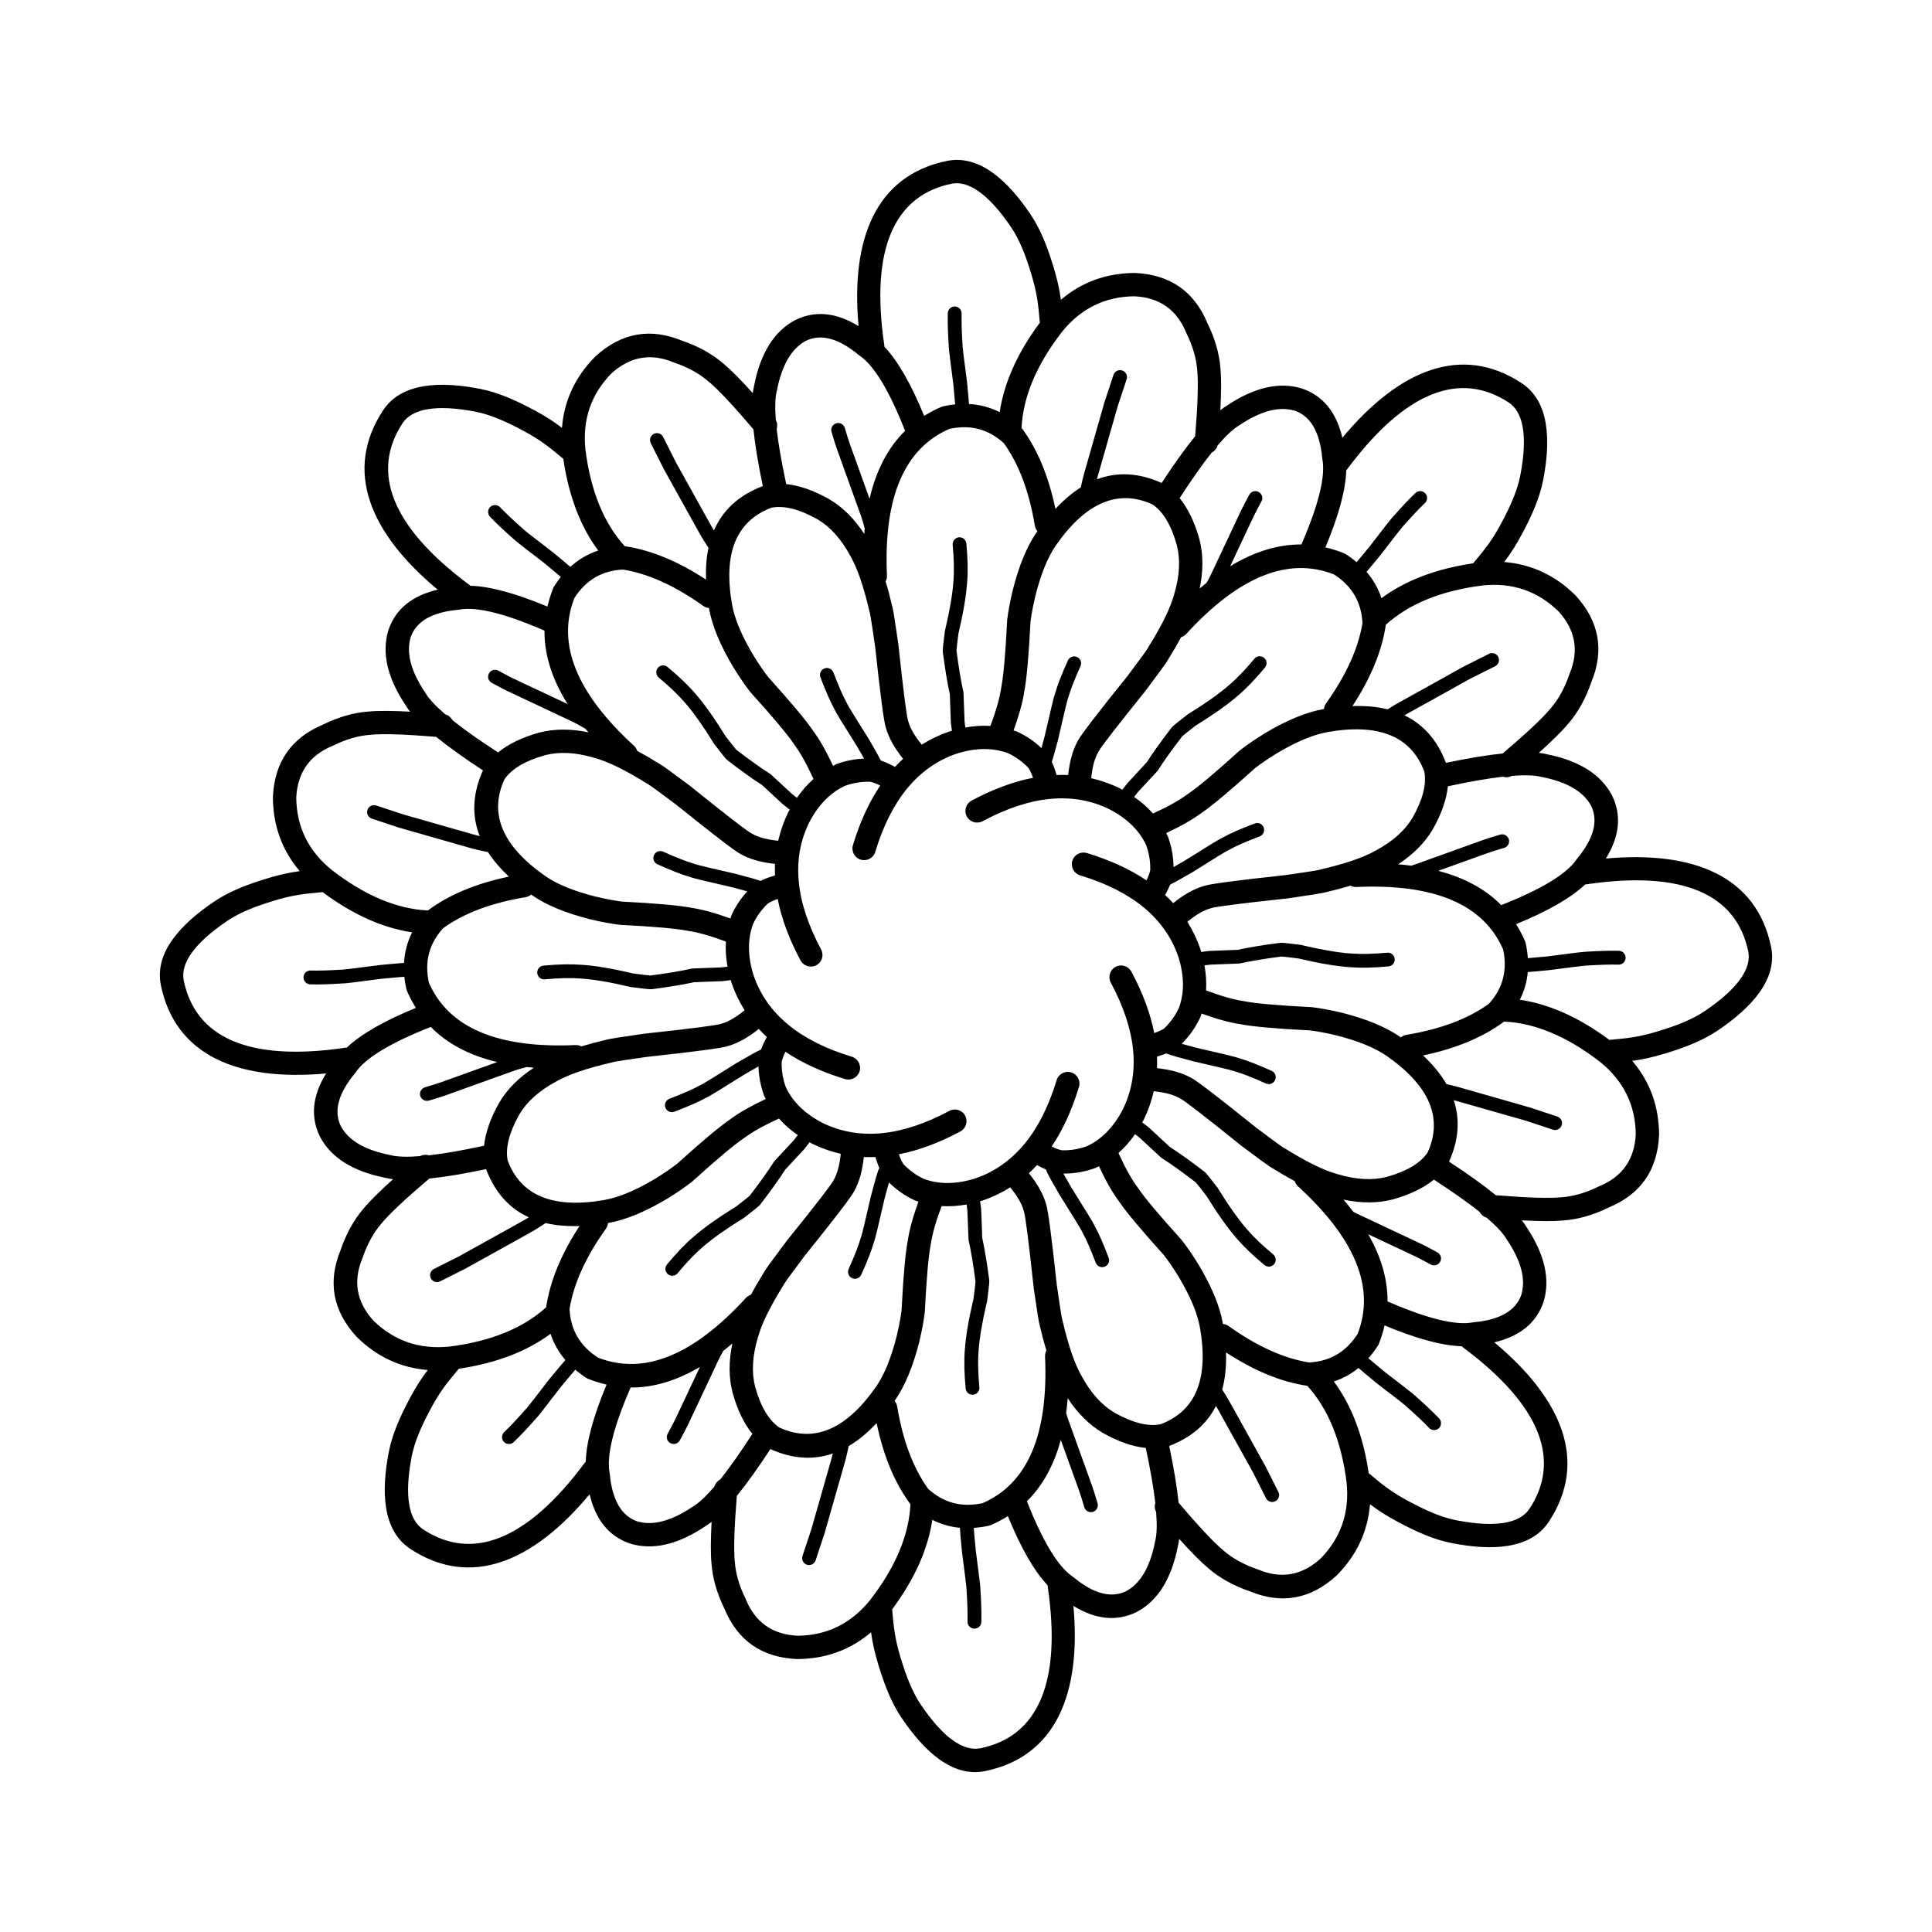 <?xml version="1.0" encoding="UTF-8"?>
<!-- Uploaded to: SVG Repo, www.svgrepo.com, Generator: SVG Repo Mixer Tools -->
<svg fill="#000000" width="800px" height="800px" version="1.1" viewBox="144 144 512 512" xmlns="http://www.w3.org/2000/svg">
 <g>
  <path d="m377.52 345.57 0.082 0.035 0.027 0.004z"/>
  <path d="m345.62 377.41 0.074-0.039 0.031-0.02z"/>
  <path d="m364.85 456.88-0.008 0.004 0.008-0.008z"/>
  <path d="m359.4 337.55c0.008 0.016 0.016 0.031 0.027 0.039 0.02 0.031 0.043 0.055 0.062 0.082z"/>
  <path d="m337.55 440.59c0.012-0.004 0.027-0.016 0.039-0.023 0.023-0.012 0.059-0.039 0.086-0.062z"/>
  <path d="m553.79 343.84c0.055 0.012 0.102 0.023 0.164 0.039h0.008z"/>
  <path d="m548.45 469.03c0.027 0.043 0.043 0.078 0.07 0.117 0.008 0.016 0.016 0.023 0.023 0.035z"/>
  <path d="m456.16 553.78c-0.016 0.059-0.027 0.109-0.043 0.168-0.004 0.004-0.004 0.004-0.004 0.016z"/>
  <path d="m330.96 548.45c-0.035 0.031-0.078 0.051-0.117 0.082-0.012 0-0.023 0.004-0.035 0.012z"/>
  <path d="m246.21 456.16c-0.055-0.012-0.105-0.023-0.164-0.039h-0.008z"/>
  <path d="m469.03 251.55c0.039-0.023 0.074-0.039 0.117-0.078 0.012 0.004 0.023-0.004 0.031-0.012z"/>
  <path d="m343.84 246.21c0.016-0.059 0.027-0.109 0.043-0.168l0.004-0.012z"/>
  <path d="m251.55 330.96c-0.016-0.004-0.023-0.035-0.035-0.043-0.02-0.035-0.043-0.074-0.066-0.098z"/>
  <path d="m559.65 335.71-0.047 0.059-0.004 0.004z"/>
  <path d="m570.45 463.95c-0.004 0-0.004 0-0.008 0.004-0.062 0.023-0.117 0.059-0.176 0.078z"/>
  <path d="m558.35 467.44h-0.051l-0.027 0.008z"/>
  <path d="m464.29 559.66-0.059-0.047-0.008-0.012z"/>
  <path d="m332.56 558.35-0.004-0.051v-0.035z"/>
  <path d="m240.34 464.29 0.035-0.039 0.02-0.027z"/>
  <path d="m463.95 229.55c0.004 0 0.004 0.004 0.004 0.004 0.031 0.055 0.055 0.117 0.078 0.176z"/>
  <path d="m467.43 241.65 0.008 0.062v0.02z"/>
  <path d="m335.71 240.34 0.062 0.043 0.004 0.008z"/>
  <path d="m229.55 336.05c0.004-0.004 0.004-0.004 0.008-0.004 0.062-0.023 0.117-0.055 0.18-0.082z"/>
  <path d="m599.25 417.07c8.672-5.859 15.918-13.406 14.098-22.188-3.867-18.652-20.469-25.473-43.77-23.359 3.637-5.891 4.191-11.449 1.652-16.684l-0.047-0.094c-2.934-5.535-8.684-9.152-17.234-10.859-0.633-0.168-1.344-0.289-2.121-0.383 3.598-3.238 6.203-5.82 7.781-7.723 2.594-2.992 4.641-6.691 6.137-11.074l-0.07 0.188c3.535-8.492 2.168-16.184-4.098-23.059l-0.117-0.117c-5.379-5.305-11.664-8.207-18.824-8.777 1.625-2.137 3.047-4.309 4.742-7.488 2.508-4.699 4.644-9.387 5.586-14.27 1.988-10.273 1.77-20.738-5.723-25.656-15.938-10.465-32.508-3.531-47.496 14.48-1.598-6.746-5.109-11.109-10.602-13.008l-0.102-0.043c-5.996-1.84-12.629-0.32-19.891 4.527-0.555 0.336-1.137 0.742-1.746 1.219 0.258-4.848 0.27-8.512 0.035-10.977-0.281-3.941-1.445-7.996-3.484-12.152-3.523-8.387-9.891-12.801-19.121-13.23h-0.168c-7.555 0.051-14.051 2.441-19.52 7.106-0.363-2.66-0.891-5.199-1.938-8.648-1.551-5.098-3.352-9.914-6.141-14.043-5.863-8.668-13.41-15.91-22.195-14.098-18.652 3.863-25.473 20.469-23.348 43.773-5.902-3.637-11.465-4.191-16.695-1.652l-0.098 0.043c-5.535 2.934-9.152 8.68-10.855 17.234-0.164 0.633-0.289 1.348-0.383 2.125-3.238-3.606-5.824-6.199-7.731-7.785-2.988-2.59-6.68-4.633-11.07-6.137l0.188 0.074c-8.5-3.539-16.184-2.176-23.062 4.102l-0.121 0.102c-5.301 5.383-8.203 11.664-8.773 18.832-2.137-1.629-4.309-3.051-7.488-4.746-4.699-2.504-9.379-4.644-14.266-5.586-10.277-1.988-20.742-1.766-25.664 5.727-10.465 15.93-3.531 32.5 14.48 47.492-6.746 1.598-11.109 5.113-13.008 10.594l-0.035 0.109c-1.848 6.008-0.32 12.668 4.57 19.961 0.324 0.535 0.711 1.102 1.168 1.676-4.84-0.25-8.512-0.27-10.977-0.035-3.941 0.277-7.992 1.438-12.148 3.484-8.387 3.523-12.801 9.891-13.23 19.125l-0.004 0.168c0.059 7.551 2.445 14.047 7.102 19.52-2.656 0.359-5.199 0.891-8.641 1.938-5.098 1.551-9.918 3.344-14.039 6.141-8.676 5.863-15.918 13.406-14.102 22.188 3.867 18.66 20.469 25.473 43.777 23.355-3.637 5.894-4.195 11.457-1.652 16.688l0.047 0.102c2.934 5.523 8.68 9.141 17.234 10.848 0.637 0.156 1.344 0.289 2.121 0.383-3.613 3.246-6.223 5.836-7.797 7.75-2.586 2.996-4.625 6.672-6.121 11.051l0.07-0.188c-3.535 8.492-2.168 16.184 4.098 23.055l0.113 0.121c5.387 5.305 11.668 8.207 18.824 8.777-1.625 2.141-3.043 4.309-4.742 7.488-2.508 4.699-4.641 9.387-5.586 14.27-1.988 10.277-1.77 20.738 5.723 25.656 15.934 10.465 32.508 3.531 47.496-14.48 1.598 6.746 5.102 11.109 10.598 13.012l0.102 0.039c5.992 1.84 12.625 0.328 19.891-4.527 0.555-0.34 1.133-0.742 1.742-1.215-0.254 4.848-0.27 8.52-0.031 10.98 0.281 3.949 1.441 7.996 3.484 12.156l-0.082-0.195c3.512 8.516 9.91 12.984 19.207 13.418l0.168-0.004c7.551-0.051 14.047-2.434 19.512-7.094 0.363 2.656 0.895 5.191 1.941 8.641 1.551 5.098 3.356 9.914 6.144 14.035 5.856 8.676 13.406 15.922 22.188 14.105 18.656-3.871 25.477-20.477 23.352-43.773 5.902 3.637 11.465 4.188 16.695 1.648l0.098-0.043c5.535-2.938 9.148-8.68 10.855-17.238 0.164-0.641 0.289-1.34 0.383-2.117 3.242 3.59 5.824 6.199 7.731 7.777 2.988 2.594 6.68 4.633 11.07 6.137l-0.188-0.074c8.496 3.539 16.184 2.176 23.059-4.094l0.121-0.113c5.301-5.383 8.203-11.664 8.777-18.828 2.137 1.625 4.309 3.047 7.488 4.738 4.699 2.508 9.379 4.648 14.27 5.586 10.277 1.992 20.734 1.781 25.656-5.723 10.465-15.93 3.531-32.5-14.477-47.496 6.742-1.594 11.109-5.106 13.008-10.598l0.035-0.098c1.844-5.996 0.328-12.625-4.527-19.898-0.332-0.555-0.734-1.133-1.211-1.742 4.848 0.262 8.52 0.27 10.988 0.035 3.938-0.277 7.988-1.445 12.145-3.484 8.391-3.523 12.801-9.891 13.23-19.125l0.004-0.164c-0.055-7.562-2.445-14.047-7.109-19.52 2.66-0.363 5.199-0.895 8.648-1.938 5.094-1.543 9.914-3.352 14.035-6.137zm-46.656-67.16c6.688 1.305 11.047 3.867 13.09 7.672 1.922 3.988 0.676 8.648-3.742 13.984-0.062 0.078-0.121 0.152-0.176 0.23-2.613 3.836-9.266 7.863-19.93 12.07-4.195-4.266-9.77-7.285-16.684-9.086l13.059-4.703-0.008 0.012c0.926-0.34 2.394-0.797 4.414-1.391 0.969-0.277 1.531-1.309 1.242-2.273-0.285-0.98-1.305-1.535-2.281-1.246-2.082 0.609-3.617 1.094-4.613 1.453h-0.004l-17.867 6.426-0.02 0.004c-0.23 0.09-0.602 0.211-1.094 0.355-1.129-0.148-2.281-0.27-3.469-0.363 4-2.609 7.066-5.684 9.172-9.238l0.031-0.055c2.305-4.094 3.625-7.887 3.988-11.387 5.75-1.234 10.629-2.09 14.574-2.535 0.781 0.242 1.637 0.184 2.387-0.223 3.387-0.266 6.004-0.191 7.75 0.262zm-14.035 60.113c-5.496 3.977-12.773 6.711-21.863 8.227-0.562 0.094-1.051 0.34-1.461 0.676-0.082-0.051-0.148-0.109-0.23-0.164l-0.012-0.016c-3.766-2.598-8.871-4.715-15.328-6.344l-0.035-0.012c-2.957-0.707-5.578-1.191-7.867-1.465l-0.211-0.023c-8.711-0.434-14.598-0.945-17.66-1.543l-0.148-0.023c-2.695-0.391-6.09-1.352-10.129-2.863 0.137-2.144-0.004-4.348-0.422-6.637l0.152-0.023 1.438-0.176 7.582-0.289c0.109 0 0.223-0.016 0.332-0.051 2.769-0.613 6.394-1.219 10.867-1.801 0.484 0.004 1.996 0.176 4.562 0.512 5.512 1.305 10.043 2.066 13.594 2.309h-0.023c2.875 0.227 6.297 0.164 10.266-0.207 1.004-0.098 1.738-0.984 1.645-1.988-0.098-1.008-0.984-1.738-1.988-1.645-3.758 0.348-6.965 0.414-9.633 0.203h-0.023c-3.375-0.227-7.742-0.973-13.105-2.242l-0.188-0.031-0.004-0.004c-2.894-0.379-4.629-0.566-5.207-0.555-0.16 0-0.301 0.023-0.434 0.055l0.066-0.02c-4.5 0.574-8.164 1.191-11.02 1.832l-7.504 0.285-0.152 0.012-1.547 0.191-0.07 0.016-0.457 0.07c-0.07-0.223-0.117-0.453-0.188-0.68l-0.023-0.07c-0.887-2.59-2.051-5-3.469-7.254 2.262-1.855 4.324-3.066 6.168-3.566 0.105-0.023 0.219-0.07 0.328-0.113-0.035 0.02-0.066 0.035-0.086 0.035 1.305-0.398 8.051-1.258 20.234-2.566l0.102-0.016c5.606-0.809 8.855-1.324 9.75-1.559 0.043 0 0.082-0.023 0.125-0.039 2.414-0.555 4.613-1.141 6.633-1.75 0.469 0.242 0.992 0.383 1.551 0.348 20.695-0.906 33.645 4.606 38.863 16.52 1.219 5.535-0.039 10.352-3.769 14.445zm-16.246 39.441c-1.902 2.793-5.504 4.941-10.824 6.43-3.785 0.961-8.082 0.734-12.891-0.699l-0.082-0.02c-3.555-0.949-8.258-3.242-14.098-6.887-0.156-0.098-0.324-0.184-0.496-0.254 0.113 0.043 0.203 0.09 0.27 0.133-0.59-0.34-3.043-2.141-7.352-5.367-9.824-7.918-15.52-12.285-17.074-13.113-0.129-0.062-0.25-0.121-0.363-0.168l0.312 0.152c-2.356-1.359-5.422-2.195-9.102-2.602 0.043-1.004 0.031-2.031-0.008-3.055 0.945-0.281 1.766-0.566 2.469-0.84 0.031 0.004 0.051 0.031 0.078 0.039 1.094 0.414 3.43 1.094 7.016 2.027l0.055 0.016c6.582 1.496 10.191 2.356 10.812 2.598-0.109-0.043-0.227-0.113-0.355-0.207l0.008-0.004c0.184 0.148 0.398 0.246 0.621 0.309 1.867 0.512 4.594 1.574 8.188 3.191 0.922 0.414 2.012 0 2.426-0.926 0.414-0.93 0.004-2.016-0.922-2.434-3.703-1.652-6.566-2.769-8.609-3.34-0.023-0.004-0.043-0.023-0.066-0.031-0.781-0.301-4.543-1.207-11.266-2.742-1.555-0.402-2.848-0.754-3.894-1.047 2.043-2.062 3.684-4.367 4.883-6.945 0.031-0.07 0.059-0.133 0.09-0.207 0.105-0.281 0.184-0.574 0.285-0.871 4.031 1.457 7.531 2.434 10.438 2.848l-0.145-0.02c3.34 0.641 9.477 1.195 18.41 1.637 2.027 0.254 4.375 0.688 7.047 1.332 5.723 1.445 10.156 3.258 13.305 5.426 11.395 7.961 15.004 16.504 10.836 25.641zm-18.535 48.051c-3.062 4.773-7.359 7.293-12.891 7.547-6.691-1.082-13.777-4.285-21.273-9.633-0.461-0.34-0.988-0.512-1.52-0.555-0.016-0.098-0.023-0.195-0.043-0.289l-0.004-0.004c-0.82-4.5-2.938-9.613-6.348-15.332l-0.023-0.031c-1.586-2.598-3.094-4.801-4.523-6.602l-0.137-0.168c-5.852-6.465-9.648-10.988-11.391-13.578l-0.086-0.117c-1.637-2.18-3.348-5.269-5.133-9.188 1.609-1.426 3.074-3.086 4.391-4.988l0.141 0.094 1.125 0.879 5.566 5.156c0.082 0.078 0.172 0.148 0.266 0.207 2.394 1.516 5.383 3.652 8.957 6.402 0.32 0.324 1.27 1.512 2.867 3.598 2.977 4.809 5.641 8.555 7.984 11.238l-0.016-0.02c1.871 2.199 4.336 4.57 7.406 7.113 0.777 0.641 1.93 0.535 2.566-0.234 0.641-0.781 0.539-1.934-0.238-2.574-2.906-2.41-5.227-4.633-6.957-6.66l-0.02-0.02c-2.223-2.547-4.785-6.168-7.684-10.848l-0.102-0.172c-1.785-2.312-2.879-3.672-3.289-4.074h-0.004c-0.113-0.102-0.23-0.184-0.355-0.266l0.07 0.035c-3.594-2.766-6.617-4.922-9.082-6.496l-5.512-5.113-0.117-0.098-1.23-0.965-0.055-0.039-0.383-0.266c0.117-0.211 0.234-0.402 0.348-0.621l0.035-0.062c1.199-2.457 2.078-4.981 2.676-7.59 2.902 0.301 5.219 0.906 6.875 1.852 0.105 0.062 0.207 0.113 0.312 0.164-0.035-0.016-0.055-0.031-0.078-0.039 1.203 0.641 6.582 4.801 16.125 12.488l0.086 0.07c4.527 3.387 7.191 5.324 7.988 5.797 0.035 0.023 0.07 0.031 0.109 0.043 2.109 1.32 4.082 2.457 5.945 3.465 0.16 0.492 0.434 0.961 0.848 1.344 15.285 13.98 20.547 27.031 15.805 39.148zm-52.27 23.945c-3.316 0.625-7.371-0.395-12.18-3.102-3.367-2.004-6.246-5.195-8.641-9.605l-0.039-0.074c-1.844-3.199-3.543-8.145-5.098-14.844-0.043-0.184-0.102-0.355-0.172-0.531 0.047 0.113 0.082 0.207 0.102 0.281-0.176-0.66-0.645-3.672-1.41-9.027-1.352-12.527-2.281-19.633-2.801-21.309-0.023-0.078-0.051-0.137-0.07-0.215-0.734-2.574-2.242-5.285-4.527-8.121 0.742-0.68 1.449-1.406 2.144-2.156 0.898 0.492 1.711 0.898 2.441 1.207 0.027 0.145 0.035 0.285 0.098 0.434 0.48 1.059 1.66 3.191 3.531 6.387l0.031 0.051c3.598 5.719 5.531 8.879 5.809 9.484-0.051-0.113-0.082-0.246-0.105-0.395 0.031 0.227 0.109 0.457 0.223 0.656 0.957 1.688 2.133 4.363 3.535 8.047 0.355 0.953 1.422 1.418 2.367 1.062 0.945-0.363 1.426-1.422 1.066-2.371-1.441-3.789-2.68-6.598-3.719-8.441-0.016-0.023-0.012-0.051-0.023-0.082-0.348-0.758-2.359-4.055-6.035-9.898-0.926-1.578-1.664-2.875-2.227-3.883 2.91 0 5.711-0.477 8.398-1.457 0.066-0.023 0.137-0.055 0.203-0.082 0.281-0.129 0.547-0.277 0.82-0.414 1.82 3.883 3.609 7.051 5.371 9.398l-0.09-0.129c1.898 2.812 5.848 7.543 11.844 14.18 1.266 1.605 2.617 3.586 4.062 5.945l-0.02-0.031c3.027 5.074 4.887 9.496 5.578 13.266v-0.02c2.434 13.691-1.059 22.281-10.469 25.789zm-47.082 20.883c-5.539 1.211-10.355-0.055-14.445-3.785-3.969-5.492-6.715-12.766-8.223-21.855-0.094-0.562-0.344-1.055-0.688-1.465 0.055-0.078 0.113-0.148 0.168-0.227l0.016-0.02c2.594-3.758 4.707-8.871 6.344-15.324l0.008-0.035c0.707-2.957 1.199-5.578 1.469-7.863l0.016-0.215c0.438-8.707 0.953-14.598 1.551-17.656l0.023-0.148c0.391-2.699 1.355-6.086 2.871-10.125 2.137 0.133 4.348-0.012 6.633-0.422l0.023 0.156 0.176 1.438 0.293 7.57c0.004 0.117 0.016 0.23 0.043 0.336 0.621 2.769 1.227 6.394 1.809 10.863-0.004 0.012 0.004 0.012 0.004 0.012-0.012 0.477-0.18 1.984-0.516 4.543-1.297 5.516-2.07 10.051-2.309 13.609v-0.02c-0.23 2.863-0.156 6.293 0.215 10.262 0.09 1.004 0.984 1.738 1.984 1.645 1.008-0.094 1.742-0.98 1.652-1.984-0.355-3.766-0.426-6.977-0.211-9.633l0.004-0.023c0.227-3.371 0.973-7.742 2.238-13.117l0.035-0.172 0.004-0.012c0.375-2.887 0.566-4.633 0.559-5.207 0-0.152-0.031-0.301-0.059-0.441l0.027 0.074c-0.59-4.488-1.199-8.156-1.832-11.012l-0.285-7.512-0.012-0.156-0.191-1.539-0.012-0.074-0.09-0.461c0.23-0.07 0.449-0.121 0.68-0.195l0.07-0.031c2.59-0.879 5-2.047 7.254-3.457 1.848 2.258 3.062 4.32 3.566 6.164 0.027 0.113 0.062 0.227 0.109 0.328-0.02-0.031-0.023-0.055-0.031-0.07 0.402 1.324 1.258 8.062 2.574 20.215l0.012 0.113c0.801 5.606 1.316 8.848 1.551 9.746 0.012 0.039 0.027 0.07 0.035 0.109 0.562 2.414 1.152 4.629 1.766 6.652-0.242 0.461-0.379 0.992-0.355 1.551 0.91 20.707-4.602 33.656-16.523 38.871zm-2.398 6.559c-0.008 0.102-0.012 0.203-0.051 0.324 0.035-0.109 0.02-0.211 0.031-0.324 0.004 0.004 0.012 0.004 0.02 0zm-25.859-37.422c-7.953 11.398-16.5 15.008-25.629 10.828-2.793-1.898-4.934-5.496-6.422-10.805-0.965-3.789-0.742-8.098 0.688-12.898l0.023-0.09c0.945-3.547 3.246-8.25 6.891-14.09 0.098-0.152 0.184-0.324 0.254-0.5-0.047 0.113-0.09 0.211-0.129 0.281 0.348-0.594 2.137-3.051 5.367-7.352 7.914-9.832 12.281-15.523 13.105-17.082 0.062-0.121 0.125-0.246 0.176-0.359l-0.156 0.309c1.352-2.356 2.195-5.422 2.594-9.102 1.012 0.051 2.035 0.035 3.066-0.004 0.344 1.176 0.699 2.168 1.051 2.988-0.078 0.113-0.168 0.223-0.223 0.359-0.414 1.086-1.086 3.43-2.023 7.012l-0.012 0.059c-1.492 6.574-2.363 10.188-2.602 10.812 0.043-0.113 0.113-0.234 0.207-0.355-0.145 0.188-0.246 0.398-0.309 0.625-0.516 1.863-1.578 4.59-3.191 8.188-0.418 0.926 0 2.008 0.926 2.422 0.926 0.418 2.012 0.004 2.43-0.922 1.656-3.695 2.766-6.559 3.34-8.602 0.012-0.023 0.027-0.043 0.039-0.062 0.289-0.793 1.207-4.547 2.734-11.277 0.488-1.859 0.895-3.359 1.227-4.492 2.004 1.953 4.234 3.531 6.734 4.684 0.066 0.035 0.137 0.059 0.203 0.094 0.289 0.102 0.582 0.184 0.871 0.281-1.457 4.035-2.43 7.543-2.844 10.445l0.023-0.148c-0.648 3.324-1.195 9.465-1.645 18.387-0.246 2.031-0.688 4.383-1.332 7.066-1.453 5.719-3.258 10.148-5.434 13.301zm-34.52-23.492c-13.992 15.277-27.047 20.535-39.164 15.797-4.777-3.066-7.293-7.359-7.547-12.891 1.078-6.691 4.289-13.785 9.637-21.273 0.332-0.461 0.508-0.984 0.555-1.516 0.098-0.016 0.188-0.035 0.285-0.043l0.016-0.004c4.496-0.82 9.605-2.938 15.32-6.348l0.035-0.023c2.59-1.578 4.789-3.094 6.598-4.516l0.164-0.137c6.469-5.852 10.992-9.652 13.578-11.398l0.121-0.078c2.184-1.633 5.266-3.344 9.188-5.137 1.418 1.609 3.082 3.074 4.996 4.394l-0.078 0.102-0.906 1.168-5.156 5.559c-0.078 0.078-0.148 0.172-0.203 0.266-1.52 2.394-3.652 5.383-6.394 8.949-0.328 0.328-1.52 1.27-3.602 2.875-4.812 2.973-8.562 5.637-11.242 7.977l0.016-0.012c-2.195 1.859-4.566 4.328-7.106 7.398-0.648 0.789-0.539 1.93 0.238 2.574 0.773 0.648 1.926 0.535 2.566-0.234 2.41-2.914 4.629-5.227 6.664-6.957l0.02-0.016c2.543-2.231 6.164-4.793 10.848-7.684l0.16-0.109 0.004-0.012-0.004 0.012c2.312-1.785 3.676-2.883 4.078-3.293l0.004 0.004c0.109-0.121 0.188-0.234 0.266-0.355l-0.031 0.062c2.762-3.59 4.918-6.617 6.488-9.082l5.109-5.512 0.102-0.117 0.957-1.234 0.043-0.051 0.27-0.379c0.211 0.113 0.402 0.234 0.609 0.348l0.07 0.031c2.461 1.199 4.988 2.082 7.586 2.676-0.293 2.902-0.895 5.219-1.844 6.883-0.055 0.098-0.105 0.203-0.152 0.305 0.012-0.023 0.023-0.051 0.031-0.07-0.656 1.227-4.812 6.598-12.48 16.113l-0.062 0.09c-3.398 4.527-5.332 7.191-5.797 7.988-0.027 0.051-0.039 0.082-0.062 0.129-1.309 2.098-2.453 4.07-3.445 5.922-0.5 0.176-0.965 0.434-1.344 0.859zm-63.117-36.465c-0.633-3.324 0.398-7.391 3.113-12.211 1.996-3.352 5.195-6.231 9.602-8.613l0.074-0.043c3.188-1.852 8.133-3.547 14.84-5.098 0.184-0.039 0.355-0.098 0.527-0.176-0.113 0.051-0.211 0.082-0.289 0.102 0.668-0.172 3.676-0.641 9.027-1.398 12.527-1.359 19.637-2.293 21.312-2.812h0.004c0.082-0.023 0.148-0.043 0.227-0.074 2.582-0.738 5.285-2.234 8.113-4.523 0.676 0.738 1.402 1.441 2.148 2.141-0.699 1.285-1.215 2.394-1.535 3.32-0.02 0.012-0.039 0.004-0.055 0.012-1.062 0.492-3.195 1.672-6.391 3.531l-0.051 0.035c-5.711 3.602-8.875 5.531-9.48 5.809 0.102-0.039 0.234-0.078 0.383-0.102-0.227 0.035-0.449 0.113-0.648 0.223-1.684 0.953-4.367 2.129-8.043 3.539-0.945 0.359-1.426 1.418-1.059 2.371 0.355 0.941 1.418 1.41 2.363 1.062 3.789-1.445 6.594-2.688 8.441-3.719 0.031-0.012 0.051-0.012 0.082-0.031 0.754-0.34 4.051-2.352 9.871-6.012 1.586-0.934 2.883-1.672 3.902-2.238 0.082 2.621 0.547 5.164 1.438 7.59 0.023 0.07 0.051 0.148 0.082 0.207 0.121 0.285 0.277 0.547 0.414 0.816-3.867 1.82-7.012 3.598-9.359 5.344-2.82 1.918-7.512 5.84-14.074 11.773-1.609 1.258-3.59 2.621-5.945 4.07-5.074 3.016-9.488 4.875-13.25 5.559h0.016c-13.688 2.434-22.281-1.055-25.801-10.453zm-20.867-47.09c-1.215-5.539 0.043-10.355 3.769-14.449 5.492-3.969 12.777-6.715 21.863-8.227 0.562-0.09 1.055-0.344 1.469-0.688 0.078 0.059 0.148 0.117 0.227 0.172l0.016 0.004c3.758 2.609 8.867 4.719 15.324 6.356l0.035 0.012c2.961 0.703 5.582 1.188 7.867 1.473l0.211 0.016c8.711 0.434 14.594 0.953 17.656 1.543l0.152 0.023c2.699 0.383 6.086 1.352 10.121 2.863-0.129 2.144 0.008 4.359 0.426 6.641l-0.156 0.02-1.434 0.176-7.582 0.289c-0.109 0-0.223 0.02-0.332 0.035-2.766 0.633-6.394 1.234-10.867 1.816l-0.004 0.012c-0.477-0.016-1.984-0.184-4.539-0.527-5.519-1.293-10.059-2.066-13.617-2.309l0.023 0.004c-2.875-0.227-6.297-0.164-10.27 0.211-1 0.09-1.738 0.98-1.645 1.984 0.094 1.008 0.984 1.738 1.984 1.648 3.762-0.355 6.969-0.418 9.633-0.207l0.027 0.004c3.375 0.223 7.742 0.969 13.105 2.238l0.184 0.031h0.004c2.898 0.379 4.637 0.57 5.211 0.566 0.16 0 0.305-0.039 0.445-0.062l-0.078 0.023c4.496-0.582 8.156-1.191 11.008-1.824l7.516-0.289 0.152-0.012 1.551-0.191 0.07-0.012 0.461-0.074c0.062 0.23 0.113 0.453 0.188 0.68l0.023 0.074c0.887 2.582 2.055 4.992 3.473 7.246-2.262 1.855-4.324 3.066-6.168 3.566-0.113 0.035-0.219 0.059-0.328 0.109 0.031-0.016 0.059-0.023 0.082-0.031-1.305 0.402-8.047 1.258-20.234 2.578l-0.102 0.012c-5.602 0.797-8.855 1.32-9.75 1.543-0.043 0.016-0.07 0.023-0.109 0.039-2.426 0.566-4.625 1.152-6.652 1.762-0.465-0.242-0.992-0.375-1.551-0.348-20.695 0.91-33.645-4.602-38.859-16.52zm-6.512-1.602c-0.109-0.012-0.215-0.016-0.344-0.055h-0.004c0.113 0.035 0.227 0.016 0.344 0.023-0.004 0.016 0 0.02 0.004 0.031zm26.531-52.289c1.898-2.789 5.496-4.93 10.809-6.422 3.793-0.969 8.09-0.742 12.902 0.688l0.082 0.02c3.559 0.945 8.254 3.242 14.098 6.887 0.156 0.098 0.324 0.188 0.496 0.25-0.113-0.043-0.199-0.082-0.277-0.117 0.594 0.34 3.043 2.121 7.336 5.348 9.848 7.918 15.543 12.289 17.098 13.113l-0.004 0.012c0.129 0.062 0.25 0.121 0.363 0.176l-0.309-0.156c2.363 1.344 5.426 2.199 9.105 2.598-0.047 1.004-0.035 2.031 0.004 3.059-1.539 0.457-2.777 0.91-3.691 1.379-0.043 0.02-0.074 0.043-0.121 0.07-1.234-0.422-3.402-1.039-6.508-1.844l-0.055-0.016c-6.59-1.496-10.188-2.367-10.812-2.594 0.109 0.043 0.23 0.102 0.355 0.207-0.188-0.152-0.402-0.25-0.629-0.316-1.863-0.516-4.594-1.586-8.188-3.188-0.926-0.414-2.012 0-2.426 0.926-0.414 0.926-0.004 2.008 0.922 2.422 3.695 1.668 6.555 2.773 8.598 3.34 0.027 0.016 0.043 0.035 0.074 0.039 0.781 0.297 4.535 1.207 11.266 2.742 1.547 0.402 2.832 0.746 3.875 1.047-1.68 1.84-3.059 3.871-4.102 6.117-0.031 0.07-0.062 0.133-0.086 0.207-0.105 0.281-0.184 0.574-0.289 0.867-4.031-1.461-7.531-2.426-10.441-2.844l0.152 0.016c-3.336-0.641-9.469-1.191-18.395-1.645-2.031-0.246-4.383-0.695-7.066-1.332-5.723-1.441-10.156-3.246-13.297-5.434-11.398-7.949-15.008-16.484-10.84-25.621zm18.531-48.055c3.066-4.781 7.359-7.293 12.895-7.543 6.688 1.078 13.773 4.281 21.27 9.637 0.465 0.328 0.988 0.5 1.516 0.547 0.02 0.098 0.031 0.188 0.043 0.289v0.016c0.824 4.492 2.941 9.605 6.356 15.316l0.023 0.035c1.59 2.59 3.094 4.793 4.519 6.609l0.137 0.156c5.848 6.469 9.645 10.996 11.391 13.574l0.086 0.137c1.633 2.18 3.348 5.254 5.133 9.18-1.609 1.422-3.066 3.078-4.394 4.992l-0.117-0.09-1.145-0.895-5.566-5.156c-0.078-0.078-0.172-0.148-0.266-0.207-2.394-1.516-5.387-3.652-8.961-6.391-0.32-0.336-1.266-1.523-2.859-3.606-2.977-4.809-5.641-8.562-7.984-11.238l0.016 0.02c-1.867-2.203-4.336-4.574-7.406-7.113-0.781-0.641-1.926-0.535-2.57 0.242-0.641 0.777-0.531 1.918 0.242 2.566 2.906 2.406 5.227 4.633 6.953 6.672l0.02 0.012c2.227 2.547 4.789 6.164 7.684 10.859l0.109 0.152 0.004 0.004h-0.004c1.781 2.312 2.875 3.676 3.289 4.078 0.113 0.102 0.234 0.184 0.348 0.266l-0.062-0.035c3.594 2.766 6.613 4.93 9.086 6.504l5.504 5.102 0.117 0.098 1.234 0.953 0.055 0.051 0.383 0.27c-0.117 0.211-0.238 0.402-0.348 0.613l-0.035 0.062c-1.207 2.461-2.082 4.984-2.68 7.586-2.906-0.297-5.223-0.895-6.879-1.844-0.102-0.055-0.203-0.109-0.309-0.152 0.035 0.012 0.059 0.023 0.078 0.035-1.199-0.641-6.582-4.801-16.129-12.488l-0.082-0.066c-4.527-3.394-7.191-5.324-7.988-5.797-0.043-0.023-0.078-0.035-0.121-0.051-2.102-1.312-4.074-2.461-5.934-3.457-0.16-0.492-0.43-0.969-0.848-1.344-15.277-13.988-20.535-27.043-15.801-39.16zm52.27-23.953c3.32-0.629 7.387 0.402 12.203 3.109 3.359 2.004 6.231 5.207 8.621 9.605l0.039 0.078c1.848 3.188 3.543 8.129 5.098 14.832 0.039 0.188 0.102 0.363 0.176 0.531-0.047-0.113-0.082-0.207-0.102-0.289 0.168 0.68 0.641 3.676 1.406 9.031 1.352 12.531 2.285 19.637 2.801 21.309 0.02 0.07 0.043 0.129 0.062 0.188 0.734 2.594 2.246 5.309 4.543 8.164-0.738 0.668-1.449 1.391-2.144 2.141-1.406-0.758-2.606-1.309-3.582-1.625-0.055-0.023-0.102-0.039-0.156-0.051-0.613-1.191-1.637-3.019-3.098-5.512l-0.031-0.055c-3.594-5.719-5.531-8.871-5.809-9.48 0.051 0.102 0.082 0.246 0.105 0.398h-0.004c-0.031-0.23-0.105-0.457-0.219-0.664-0.957-1.684-2.137-4.359-3.535-8.043-0.363-0.945-1.422-1.426-2.367-1.062-0.949 0.363-1.426 1.422-1.062 2.367 1.441 3.793 2.68 6.602 3.719 8.449 0.008 0.035 0.012 0.051 0.02 0.074 0.344 0.758 2.352 4.055 6.016 9.875 0.715 1.23 1.297 2.231 1.797 3.121-2.481 0.117-4.875 0.582-7.184 1.422-0.07 0.031-0.137 0.055-0.211 0.09-0.277 0.129-0.543 0.281-0.812 0.414-1.812-3.871-3.59-7.016-5.344-9.359-1.918-2.828-5.84-7.508-11.773-14.066-1.262-1.625-2.617-3.602-4.062-5.953-3.023-5.078-4.879-9.484-5.566-13.254v0.016c-2.445-13.688 1.051-22.285 10.457-25.801zm47.082-20.867c5.539-1.215 10.359 0.039 14.453 3.773 3.969 5.484 6.711 12.773 8.227 21.859 0.09 0.562 0.34 1.055 0.68 1.465-0.055 0.074-0.117 0.148-0.168 0.227l-0.008 0.012c-2.598 3.769-4.715 8.879-6.344 15.332l-0.012 0.039c-0.707 2.953-1.199 5.574-1.473 7.867l-0.016 0.211c-0.441 8.707-0.953 14.586-1.547 17.656l-0.023 0.148c-0.391 2.695-1.359 6.086-2.867 10.125-2.141-0.133-4.348 0-6.637 0.422l-0.023-0.129-0.18-1.457-0.289-7.586c-0.004-0.113-0.016-0.227-0.043-0.328-0.625-2.766-1.227-6.394-1.812-10.875h-0.004c0.012-0.477 0.184-1.984 0.52-4.547 1.301-5.519 2.066-10.047 2.301-13.598l0.012 0.016c0.227-2.875 0.156-6.297-0.215-10.258-0.09-1.008-0.984-1.742-1.984-1.648s-1.738 0.98-1.645 1.984c0.348 3.766 0.422 6.965 0.203 9.633l-0.004 0.023c-0.227 3.375-0.973 7.742-2.242 13.117l-0.031 0.172-0.004 0.016 0.004-0.012c-0.379 2.902-0.562 4.629-0.562 5.215 0.004 0.148 0.031 0.285 0.062 0.434l-0.023-0.07c0.586 4.492 1.199 8.156 1.836 11.012l0.281 7.512 0.008 0.156 0.195 1.551 0.008 0.07 0.078 0.449c-0.23 0.062-0.453 0.121-0.68 0.195l-0.07 0.02c-2.59 0.891-5 2.051-7.258 3.465-1.848-2.254-3.059-4.32-3.559-6.16-0.031-0.109-0.066-0.227-0.109-0.328 0.012 0.035 0.023 0.062 0.031 0.078l0.004 0.004c-0.402-1.305-1.258-8.051-2.574-20.234l-0.012-0.109c-0.801-5.594-1.32-8.848-1.551-9.746-0.012-0.051-0.031-0.082-0.043-0.121-0.562-2.414-1.145-4.625-1.758-6.637 0.242-0.461 0.379-0.992 0.355-1.551-0.918-20.699 4.594-33.648 16.512-38.863zm28.262 30.855c7.949-11.391 16.5-15.008 25.629-10.828 2.793 1.891 4.934 5.492 6.426 10.809 0.961 3.793 0.734 8.09-0.688 12.895l-0.027 0.09c-0.945 3.559-3.246 8.25-6.887 14.09-0.098 0.164-0.184 0.324-0.25 0.492 0.043-0.102 0.09-0.203 0.129-0.266-0.348 0.594-2.141 3.051-5.379 7.371-7.91 9.816-12.27 15.5-13.094 17.047-0.07 0.137-0.125 0.25-0.176 0.375l0.156-0.32c-1.352 2.367-2.195 5.426-2.594 9.113-1.012-0.051-2.035-0.035-3.066 0-0.414-1.41-0.836-2.562-1.266-3.453 0.406-1.277 0.973-3.297 1.699-6.07l0.012-0.059c1.496-6.578 2.363-10.184 2.594-10.812-0.039 0.113-0.113 0.23-0.203 0.355 0.145-0.188 0.25-0.398 0.309-0.621 0.516-1.871 1.578-4.602 3.191-8.191 0.414-0.926 0.004-2.016-0.922-2.43-0.926-0.41-2.012 0.004-2.426 0.93-1.66 3.699-2.773 6.562-3.344 8.605-0.012 0.023-0.027 0.039-0.035 0.062-0.293 0.789-1.207 4.535-2.738 11.266-0.328 1.258-0.613 2.344-0.875 3.273-1.898-1.766-4-3.211-6.32-4.289-0.07-0.035-0.133-0.059-0.203-0.094-0.285-0.102-0.578-0.188-0.867-0.281 1.457-4.035 2.43-7.543 2.848-10.445l-0.027 0.156c0.648-3.336 1.199-9.48 1.652-18.422 0.242-2.023 0.68-4.367 1.324-7.035 1.438-5.731 3.246-10.164 5.418-13.312zm34.523 23.496c13.988-15.273 27.047-20.535 39.164-15.797 4.773 3.066 7.289 7.367 7.547 12.895-1.082 6.691-4.289 13.777-9.645 21.27-0.332 0.469-0.508 0.988-0.551 1.516-0.098 0.016-0.184 0.031-0.285 0.043l-0.016 0.004c-4.492 0.816-9.605 2.941-15.324 6.348l-0.031 0.023c-2.59 1.59-4.789 3.094-6.602 4.516l-0.164 0.137c-6.469 5.852-10.992 9.652-13.582 11.398l-0.121 0.078c-2.184 1.633-5.262 3.352-9.188 5.137-1.422-1.605-3.082-3.074-4.996-4.394l0.109-0.148-0.043 0.059 0.926-1.188 5.144-5.551c0.078-0.094 0.145-0.172 0.207-0.277 1.516-2.394 3.652-5.387 6.402-8.961 0.328-0.32 1.512-1.258 3.582-2.848 4.82-2.992 8.574-5.648 11.254-7.996l-0.016 0.012c2.195-1.863 4.566-4.336 7.106-7.398 0.645-0.777 0.535-1.922-0.234-2.574-0.777-0.633-1.926-0.531-2.57 0.246-2.41 2.906-4.629 5.219-6.664 6.953l-0.02 0.016c-2.547 2.234-6.164 4.793-10.852 7.684l-0.156 0.109-0.012 0.012h0.004c-2.312 1.777-3.676 2.875-4.078 3.285-0.113 0.113-0.188 0.23-0.266 0.344l0.031-0.062c-2.766 3.59-4.922 6.609-6.488 9.074l-5.102 5.523-0.102 0.117-0.961 1.23-0.043 0.055-0.277 0.383c-0.207-0.117-0.402-0.242-0.613-0.348l-0.062-0.031c-2.461-1.207-4.988-2.086-7.586-2.68 0.297-2.906 0.895-5.219 1.844-6.875 0.055-0.102 0.109-0.211 0.156-0.316-0.012 0.035-0.023 0.055-0.035 0.074 0.637-1.199 4.801-6.578 12.488-16.121l0.062-0.082c3.398-4.531 5.328-7.188 5.797-7.996 0.02-0.031 0.031-0.07 0.047-0.098 1.316-2.109 2.461-4.082 3.461-5.953 0.508-0.16 0.973-0.434 1.352-0.844zm63.113 36.469c0.629 3.32-0.406 7.379-3.102 12.184-1.996 3.367-5.203 6.25-9.613 8.641l-0.074 0.039c-3.188 1.844-8.133 3.547-14.84 5.098-0.176 0.039-0.355 0.098-0.527 0.176 0.109-0.051 0.207-0.078 0.289-0.109-0.664 0.176-3.672 0.645-9.008 1.406-12.543 1.352-19.645 2.281-21.332 2.809h-0.004c-0.062 0.012-0.121 0.039-0.184 0.059-2.59 0.727-5.309 2.25-8.156 4.547-0.676-0.746-1.398-1.453-2.148-2.148 0.566-1.031 1.008-1.957 1.332-2.754 1.164-0.574 3.098-1.648 5.891-3.285l0.047-0.023c5.715-3.606 8.875-5.543 9.48-5.816-0.102 0.043-0.234 0.082-0.395 0.102 0.23-0.035 0.457-0.102 0.66-0.223 1.684-0.961 4.363-2.137 8.043-3.531 0.945-0.363 1.426-1.422 1.062-2.371-0.359-0.949-1.418-1.426-2.367-1.066-3.789 1.445-6.602 2.68-8.449 3.719-0.023 0.012-0.051 0.016-0.074 0.023-0.758 0.344-4.066 2.363-9.918 6.043l0.051-0.02c-1.227 0.707-2.242 1.289-3.133 1.797-0.043-2.754-0.512-5.434-1.445-7.984-0.023-0.078-0.055-0.137-0.082-0.207-0.129-0.281-0.277-0.551-0.414-0.82 3.887-1.816 7.051-3.609 9.398-5.371l-0.121 0.094c2.809-1.895 7.539-5.856 14.168-11.844 1.609-1.266 3.59-2.621 5.945-4.062l-0.031 0.016c5.074-3.019 9.5-4.879 13.266-5.574h-0.016c13.691-2.438 22.285 1.055 25.801 10.461zm-65.066 62.691c-0.934 1.977-2.211 3.742-3.832 5.32-0.172 0.156-0.477 0.34-0.934 0.555l-0.109 0.055c-0.402 0.207-0.961 0.43-1.645 0.656-1.012-5.195-3.019-10.621-6.055-16.281-0.809-1.5-2.68-2.07-4.184-1.266-1.504 0.809-2.07 2.688-1.266 4.188 6.832 12.754 7.891 23.961 3.184 33.609-2.461 4.723-5.652 7.969-9.586 9.766-2.062 0.742-4.223 1.102-6.477 1.059-0.23-0.012-0.578-0.102-1.055-0.266l-0.109-0.031c-0.434-0.148-0.984-0.379-1.629-0.707 2.961-4.387 5.371-9.645 7.234-15.797 0.488-1.625-0.43-3.352-2.062-3.848-1.637-0.492-3.359 0.422-3.856 2.062-4.188 13.855-11.363 22.523-21.52 26.027-5.074 1.594-9.633 1.633-13.684 0.129-1.984-0.934-3.758-2.223-5.332-3.836-0.148-0.172-0.332-0.48-0.547-0.93l-0.055-0.102c-0.211-0.402-0.43-0.965-0.656-1.652 5.199-1.004 10.625-3.016 16.285-6.051 1.504-0.801 2.07-2.676 1.266-4.188-0.809-1.5-2.68-2.062-4.184-1.258-12.762 6.832-23.965 7.891-33.617 3.184-4.715-2.461-7.969-5.656-9.766-9.586-0.738-2.062-1.094-4.223-1.059-6.484 0.012-0.227 0.102-0.57 0.27-1.047l0.035-0.102c0.137-0.438 0.375-0.984 0.699-1.633 4.394 2.957 9.652 5.371 15.797 7.234 1.633 0.496 3.356-0.43 3.852-2.062 0.496-1.633-0.43-3.359-2.062-3.863-13.855-4.184-22.527-11.355-26.02-21.516-1.598-5.062-1.641-9.625-0.137-13.668 0.938-1.992 2.211-3.766 3.836-5.344 0.176-0.152 0.48-0.328 0.934-0.547l0.102-0.055c0.402-0.207 0.961-0.43 1.645-0.66 1.016 5.195 3.023 10.621 6.051 16.285 0.809 1.5 2.68 2.062 4.188 1.266 1.5-0.801 2.07-2.672 1.262-4.184-6.836-12.766-7.894-23.969-3.172-33.633 2.453-4.703 5.648-7.949 9.574-9.758 2.059-0.734 4.223-1.086 6.481-1.055 0.23 0.012 0.574 0.098 1.047 0.27l0.109 0.039c0.43 0.137 0.984 0.375 1.633 0.699-2.961 4.387-5.375 9.648-7.234 15.793-0.496 1.629 0.43 3.359 2.062 3.848 1.633 0.496 3.359-0.422 3.852-2.055 4.188-13.844 11.367-22.523 21.52-26.023 5.074-1.598 9.629-1.633 13.676-0.133 1.984 0.934 3.766 2.215 5.34 3.836 0.152 0.168 0.336 0.473 0.551 0.93l0.051 0.113c0.211 0.398 0.434 0.953 0.66 1.645-5.199 1.012-10.621 3.019-16.281 6.047-1.504 0.816-2.07 2.68-1.262 4.184 0.805 1.504 2.676 2.07 4.18 1.27 12.766-6.832 23.977-7.891 33.629-3.168 4.711 2.461 7.961 5.648 9.754 9.57 0.742 2.062 1.098 4.223 1.059 6.481-0.012 0.23-0.102 0.574-0.27 1.047l-0.039 0.117c-0.133 0.43-0.375 0.98-0.695 1.625-4.394-2.957-9.652-5.371-15.797-7.238-1.633-0.492-3.359 0.438-3.852 2.066-0.492 1.633 0.43 3.359 2.062 3.852 13.852 4.191 22.523 11.367 26.016 21.523 1.609 5.066 1.652 9.621 0.145 13.676zm0.949-72.121c0.145-0.203 0.258-0.434 0.305-0.676-0.055 0.277-0.164 0.488-0.305 0.676zm3.598-2.816c0.008-0.004 0.012-0.004 0.012-0.016l0.004 0.004 0.004-0.004zm-63.484-19.879c-0.047-0.25-0.129-0.48-0.27-0.695 0.16 0.23 0.238 0.457 0.27 0.695zm-59.082 25.98c0.277 0.055 0.496 0.168 0.68 0.309-0.207-0.141-0.434-0.254-0.68-0.309zm-2.152-3.305h-0.004zm-19.867 63.508c-0.25 0.035-0.496 0.121-0.703 0.262 0.23-0.152 0.465-0.238 0.703-0.262zm-4.547-0.559h-0.012-0.004l-0.008-0.004zm30.84 58.957c-0.145 0.203-0.258 0.434-0.309 0.684 0.051-0.277 0.16-0.496 0.309-0.684zm-3.617 2.824-0.004 0.004h-0.004zm63.508 19.879c0.043 0.246 0.121 0.488 0.262 0.688-0.16-0.223-0.23-0.457-0.262-0.688zm-0.559 4.531c-0.004 0.012-0.004 0.016-0.004 0.016l-0.004 0.012zm59.637-30.52c-0.277-0.055-0.496-0.168-0.68-0.309 0.203 0.141 0.434 0.258 0.68 0.309zm2.144 3.301 0.004 0.016zm19.73-63.469h0.004zm0.145-0.035c0.242-0.035 0.488-0.117 0.699-0.254-0.234 0.156-0.469 0.23-0.699 0.254zm4.555 0.559h0.004l0.004 0.004zm68.855-91.965c4.461 4.926 5.434 10.414 2.914 16.473l-0.066 0.184c-1.242 3.637-2.894 6.637-4.961 9.023l-0.055 0.059c-2.055 2.504-6.289 6.477-12.652 11.887-4.184 0.43-9.219 1.27-15.043 2.484-2.262-5.969-5.926-10.164-10.992-12.586 0.188-0.109 0.367-0.227 0.555-0.328l0.012-0.004 16.715-9.297 6.766-3.394c0.906-0.457 1.273-1.559 0.812-2.465-0.453-0.91-1.559-1.27-2.461-0.82l-6.793 3.426-0.066 0.031-16.75 9.32 0.008-0.012c-1.113 0.609-2.195 1.258-3.262 1.949-2.785-0.699-5.898-0.973-9.32-0.867 4.832-7.375 7.777-14.496 8.824-21.359 0.004-0.055 0.004-0.109 0.004-0.164 6.109-5.555 14.648-9.043 25.664-10.441 7.902-0.816 14.617 1.484 20.148 6.902zm-13.207-55.371c3.812 2.516 5.078 8.848 3.047 19.324-0.762 3.965-2.543 7.984-4.965 12.527-2.488 4.66-4.207 6.789-7.523 10.754-9.852 1.457-17.953 4.543-24.301 9.246-0.848-2.578-2.168-4.906-3.957-6.977 0.707-0.82 1.871-2.219 3.519-4.223l0.039-0.051 0.016-0.012c3.621-4.719 5.613-7.277 5.973-7.664-0.164 0.176-0.379 0.316-0.645 0.414 0.285-0.109 0.543-0.281 0.742-0.512 2.316-2.633 4.262-4.703 5.832-6.188 0.738-0.695 0.766-1.859 0.07-2.598-0.699-0.727-1.859-0.762-2.594-0.062-1.645 1.566-3.664 3.699-6.051 6.41-0.016 0.02-0.031 0.02-0.051 0.043-0.434 0.469-2.492 3.094-6.176 7.902-1.539 1.863-2.633 3.184-3.301 3.965-0.91-0.762-1.879-1.484-2.953-2.156-0.148-0.098-0.309-0.176-0.477-0.242-1.609-0.656-3.219-1.141-4.844-1.512 3.523-8.402 5.367-15.219 5.523-20.43 0.07-0.074 0.148-0.152 0.215-0.242 15.535-20.922 30.078-26.113 42.859-17.719zm-71.516 6.098 0.156-0.102c5.652-3.797 10.547-5.074 14.68-3.824 4.18 1.473 6.594 5.648 7.238 12.535 0.008 0.098 0.02 0.195 0.043 0.281 0.859 4.574-0.996 12.117-5.562 22.621-6.199-0.039-12.488 1.891-18.883 5.777l6.164-13.098c0.414-0.879 1.133-2.258 2.141-4.098 0.484-0.895 0.152-1.996-0.738-2.484-0.887-0.492-2-0.164-2.488 0.723-1.035 1.91-1.781 3.34-2.231 4.285l-8.09 17.191-0.012 0.016c-0.152 0.336-0.484 0.965-0.977 1.84-0.617 0.488-1.234 1-1.852 1.531 0.98-4.676 0.98-9.023-0.047-13.02l-0.02-0.062c-1.262-4.535-3.016-8.148-5.238-10.879 3.199-4.945 6.039-8.98 8.52-12.09 0.734-0.379 1.305-1.047 1.547-1.875 2.207-2.59 4.094-4.352 5.648-5.269zm-27.703-34.258c6.633 0.324 11.199 3.519 13.699 9.578l0.086 0.184c1.691 3.449 2.648 6.742 2.871 9.891l0.004 0.09c0.316 3.219 0.129 9.012-0.547 17.328-2.668 3.277-5.625 7.406-8.887 12.402-5.996-2.691-11.711-3.027-17.148-0.969 0.09-0.309 0.156-0.625 0.242-0.926l0.004-0.016 5.258-18.422 2.367-7.16c0.32-0.965-0.203-2.004-1.168-2.312-0.961-0.328-2.004 0.195-2.316 1.156l-2.387 7.227-0.023 0.074-5.258 18.426 0.004-0.016c-0.402 1.363-0.723 2.734-1.012 4.121-2.289 1.445-4.527 3.356-6.715 5.684-1.801-8.621-4.746-15.742-8.863-21.332-0.035-0.039-0.07-0.09-0.109-0.121 0.395-8.254 3.965-16.762 10.781-25.543 5.008-6.156 11.383-9.262 19.117-9.344zm-48.492-29.82c4.465-0.922 9.836 2.668 15.816 11.512 2.258 3.336 3.848 7.445 5.344 12.375 1.531 5.047 1.82 7.769 2.281 12.914-5.934 8.004-9.484 15.918-10.645 23.734-2.543-1.293-5.254-2.016-8.125-2.16-0.082-1.062-0.25-2.918-0.504-5.606l-0.008-0.059-0.004-0.02 0.004-0.004c-0.781-5.898-1.18-9.105-1.199-9.633 0 0.016-0.012 0.031-0.012 0.043 0-0.062 0.012-0.121 0.012-0.188-0.223-3.504-0.309-6.344-0.254-8.492 0.027-1.02-0.773-1.871-1.785-1.891-1.012-0.031-1.855 0.773-1.883 1.781-0.059 2.273 0.027 5.211 0.258 8.809 0 0.023-0.004 0.043-0.004 0.07 0.023 0.645 0.43 3.957 1.219 9.949 0.25 2.562 0.41 4.328 0.488 5.32-1.055 0.121-2.125 0.285-3.219 0.535-0.176 0.039-0.348 0.098-0.512 0.172-1.594 0.668-3.078 1.477-4.488 2.363-3.453-8.449-6.965-14.559-10.543-18.348-0.004-0.117 0-0.215-0.012-0.336-3.82-25.781 2.793-39.73 17.773-42.844zm0.52 53.168-0.004-0.035c0 0.008 0 0.02 0.004 0.035zm-39.074-11.555c3.996-1.914 8.656-0.668 13.984 3.754 0.074 0.062 0.148 0.113 0.23 0.172 3.84 2.617 7.863 9.266 12.062 19.93-4.535 4.457-7.664 10.477-9.418 18.012l-5.16-14.355-0.004 0.012c-0.328-0.93-0.789-2.402-1.387-4.41-0.285-0.973-1.301-1.539-2.277-1.25-0.973 0.285-1.531 1.309-1.246 2.277 0.613 2.086 1.094 3.621 1.449 4.613h0.004l6.43 17.871 0.008 0.02c0.176 0.461 0.477 1.492 0.902 3.055-0.047 0.477-0.082 0.98-0.121 1.477-2.609-4-5.684-7.07-9.234-9.176l-0.062-0.031c-4.094-2.312-7.891-3.633-11.387-3.996-1.23-5.746-2.082-10.629-2.527-14.566 0.242-0.781 0.176-1.637-0.219-2.387-0.262-3.387-0.195-6.004 0.254-7.754l0.043-0.176c1.312-6.684 3.871-11.051 7.676-13.09zm-51.527 8.633c4.926-4.453 10.41-5.426 16.461-2.914l0.188 0.074c3.633 1.238 6.641 2.887 9.023 4.961l0.062 0.055c2.5 2.055 6.477 6.293 11.879 12.648 0.43 4.188 1.266 9.219 2.492 15.047-6.269 2.375-10.594 6.297-12.957 11.766-0.25-0.434-0.516-0.855-0.762-1.293l-0.004-0.012-9.305-16.738-3.394-6.742c-0.453-0.91-1.559-1.27-2.465-0.82-0.906 0.457-1.273 1.57-0.812 2.477l3.418 6.789 0.035 0.062 9.312 16.758-0.004-0.016c0.773 1.422 1.637 2.785 2.535 4.129-0.547 2.555-0.758 5.363-0.656 8.422-7.379-4.832-14.496-7.785-21.359-8.828-0.055-0.004-0.113 0.004-0.168-0.012-5.551-6.106-9.047-14.652-10.438-25.676-0.801-7.898 1.508-14.617 6.918-20.137zm-55.371 13.207c2.5-3.805 8.84-5.074 19.32-3.047 3.957 0.773 7.984 2.543 12.531 4.969 4.648 2.488 6.781 4.203 10.742 7.519 1.457 9.859 4.547 17.965 9.258 24.309-2.758 0.906-5.227 2.348-7.391 4.328-0.719-0.645-2.25-1.91-4.606-3.856l-0.047-0.039-0.02-0.016c-4.719-3.621-7.273-5.606-7.66-5.973 0.18 0.156 0.312 0.379 0.414 0.641-0.102-0.285-0.277-0.543-0.512-0.734-2.633-2.32-4.695-4.269-6.184-5.836-0.699-0.738-1.863-0.766-2.598-0.07-0.734 0.695-0.766 1.855-0.07 2.594 1.566 1.652 3.703 3.672 6.414 6.055 0.016 0.012 0.023 0.023 0.043 0.039 0.469 0.438 3.113 2.5 7.922 6.188 2.273 1.879 3.731 3.09 4.387 3.656-0.633 0.809-1.238 1.648-1.797 2.555-0.098 0.152-0.176 0.309-0.242 0.473-0.648 1.613-1.133 3.223-1.504 4.848-8.406-3.523-15.219-5.367-20.43-5.519-0.082-0.074-0.152-0.152-0.242-0.215-20.941-15.543-26.125-30.082-17.73-42.867zm2.16 56.688c1.473-4.184 5.652-6.598 12.539-7.234 0.098-0.016 0.195-0.031 0.289-0.043 4.566-0.867 12.109 0.992 22.625 5.559-0.055 6.383 1.996 12.867 6.117 19.453l-14.25-6.699 0.004 0.004c-0.887-0.43-2.25-1.133-4.094-2.144-0.895-0.488-2.008-0.164-2.492 0.734-0.488 0.887-0.16 2.004 0.734 2.488 1.902 1.039 3.332 1.785 4.281 2.234h0.004l17.184 8.094 0.02 0.004c0.508 0.234 1.617 0.84 3.32 1.82 0.27 0.324 0.562 0.648 0.84 0.973-4.676-0.984-9.02-0.969-13.02 0.051l-0.062 0.016c-4.531 1.266-8.145 3.016-10.879 5.25-4.945-3.203-8.973-6.043-12.078-8.527-0.391-0.727-1.055-1.309-1.879-1.543-2.586-2.211-4.356-4.098-5.269-5.652l-0.098-0.152c-3.805-5.66-5.078-10.551-3.836-14.684zm-30.332 42.543c0.332-6.637 3.523-11.203 9.586-13.707l0.184-0.078c3.445-1.691 6.738-2.652 9.887-2.867l0.082-0.012c3.223-0.32 9.02-0.129 17.336 0.551 3.273 2.652 7.398 5.617 12.402 8.891-2.734 6.086-3.031 11.891-0.859 17.406-0.613-0.152-1.227-0.289-1.832-0.473l-0.012-0.004-18.383-5.254-7.199-2.371c-0.965-0.32-2 0.195-2.32 1.172-0.316 0.953 0.211 1.992 1.168 2.312l7.223 2.394 0.07 0.016 18.43 5.266-0.016-0.004c1.664 0.488 3.359 0.867 5.066 1.191 1.426 2.215 3.285 4.379 5.543 6.504-8.629 1.797-15.75 4.746-21.34 8.867-0.043 0.023-0.078 0.07-0.121 0.102-8.246-0.398-16.754-3.961-25.531-10.777-6.16-5.008-9.277-11.395-9.363-19.125zm-29.809 48.492c-0.926-4.469 2.66-9.84 11.508-15.816 3.34-2.258 7.441-3.852 12.375-5.352 5.047-1.531 7.769-1.816 12.914-2.281 8 5.945 15.91 9.492 23.73 10.648-1.289 2.543-2.004 5.238-2.156 8.113-0.688 0.023-2.809 0.211-6.394 0.551l-0.062 0.012h-0.02l-0.004 0.004c-5.894 0.773-9.109 1.176-9.637 1.199 0.016-0.012 0.031 0.004 0.039 0.012-0.055-0.012-0.121-0.016-0.18-0.016-3.504 0.223-6.336 0.305-8.5 0.25-1.012-0.031-1.855 0.766-1.883 1.781-0.027 1.012 0.773 1.859 1.785 1.891 2.273 0.062 5.211-0.023 8.82-0.262 0.016 0.004 0.035 0.012 0.051 0.012 0.648-0.023 3.969-0.434 9.984-1.23h-0.004 0.004c3.527-0.34 5.539-0.508 6.082-0.531 0.109 1.066 0.277 2.137 0.535 3.242 0.043 0.172 0.102 0.344 0.168 0.508 0.676 1.594 1.48 3.078 2.363 4.492-8.434 3.449-14.559 6.957-18.348 10.543-0.109 0-0.215-0.012-0.324 0.012-25.797 3.809-39.746-2.809-42.848-17.781zm54.703 46.219c-6.695-1.305-11.059-3.871-13.098-7.676-1.91-3.988-0.66-8.656 3.758-13.977 0.062-0.078 0.117-0.152 0.176-0.234 2.613-3.836 9.258-7.856 19.922-12.059 4.379 4.453 10.258 7.543 17.598 9.312l-14.734 5.301 0.004-0.004c-0.926 0.336-2.394 0.797-4.41 1.387-0.973 0.285-1.531 1.305-1.246 2.281 0.289 0.969 1.309 1.523 2.281 1.246 2.078-0.609 3.617-1.098 4.613-1.457h0.004l17.863-6.426 0.02-0.012c0.5-0.184 1.633-0.512 3.387-0.992 0.637 0.07 1.285 0.129 1.941 0.176-4 2.613-7.07 5.688-9.176 9.238l-0.031 0.059c-2.305 4.094-3.625 7.887-3.988 11.379-5.75 1.234-10.629 2.086-14.574 2.535-0.777-0.242-1.637-0.184-2.383 0.211-3.387 0.27-6.008 0.203-7.75-0.25zm-4.465 43.859c-4.449-4.93-5.426-10.414-2.906-16.469l0.07-0.191c1.238-3.621 2.894-6.633 4.961-9.012l0.051-0.07c2.055-2.5 6.293-6.477 12.656-11.883 4.176-0.422 9.215-1.258 15.043-2.496 2.312 6.117 6.086 10.375 11.332 12.773-0.551 0.336-1.098 0.676-1.664 0.988h-0.008l-16.715 9.289-6.766 3.414c-0.906 0.457-1.27 1.559-0.812 2.465 0.457 0.906 1.559 1.266 2.465 0.812l6.793-3.418 0.066-0.039 16.75-9.305h-0.012c1.496-0.816 2.934-1.73 4.348-2.688 2.695 0.641 5.703 0.887 8.992 0.789-4.828 7.367-7.777 14.496-8.82 21.348-0.008 0.055-0.004 0.102-0.012 0.172-6.106 5.543-14.648 9.039-25.664 10.426-7.894 0.809-14.617-1.492-20.148-6.906zm13.215 55.363c-3.812-2.496-5.078-8.832-3.051-19.316 0.766-3.957 2.543-7.981 4.969-12.527 2.488-4.66 4.211-6.789 7.523-10.746 9.852-1.461 17.957-4.547 24.301-9.254 0.848 2.578 2.168 4.906 3.953 6.961-0.016 0.016-0.031 0.02-0.043 0.039-0.355 0.359-1.766 2.035-4.231 5.027l-0.035 0.043-0.016 0.012-0.004 0.012c-3.621 4.719-5.609 7.273-5.969 7.66 0.012-0.016 0.027-0.016 0.043-0.023-0.047 0.039-0.102 0.07-0.148 0.121-2.316 2.641-4.254 4.695-5.832 6.188-0.734 0.699-0.762 1.859-0.07 2.594 0.699 0.738 1.863 0.762 2.598 0.07 1.648-1.566 3.664-3.699 6.043-6.414 0.016-0.012 0.039-0.02 0.051-0.035 0.438-0.473 2.508-3.121 6.195-7.93l-0.004 0.004c2.375-2.883 3.711-4.473 3.988-4.746l0.004-0.012c-0.094 0.102-0.211 0.188-0.355 0.266h-0.004c0.152-0.082 0.262-0.207 0.379-0.324 0.926 0.773 1.898 1.52 2.988 2.195 0.148 0.098 0.309 0.176 0.477 0.242 1.609 0.656 3.223 1.133 4.848 1.512-3.523 8.402-5.367 15.219-5.523 20.43-0.078 0.082-0.152 0.148-0.223 0.242-15.527 20.922-30.07 26.113-42.852 17.711zm71.516-6.086-0.148 0.094c-5.66 3.809-10.555 5.082-14.695 3.836-4.172-1.477-6.582-5.656-7.227-12.543-0.012-0.098-0.023-0.195-0.043-0.281-0.863-4.574 0.992-12.113 5.566-22.633 6.027 0.055 12.148-1.781 18.363-5.453l-6.41 13.617c-0.418 0.879-1.133 2.25-2.141 4.094-0.488 0.891-0.156 2.004 0.73 2.484 0.891 0.492 2.008 0.164 2.492-0.734 1.043-1.898 1.785-3.324 2.238-4.285l8.09-17.18 0.008-0.02c0.176-0.395 0.59-1.152 1.211-2.258 0.793-0.621 1.586-1.258 2.379-1.938-0.98 4.68-0.977 9.023 0.051 13.02l0.016 0.062c1.258 4.531 3.016 8.148 5.238 10.883-3.203 4.949-6.043 8.973-8.516 12.082-0.734 0.375-1.309 1.047-1.547 1.875-2.215 2.586-4.102 4.356-5.656 5.277zm27.707 34.258c-6.633-0.32-11.199-3.519-13.699-9.578l-0.082-0.191c-1.691-3.438-2.648-6.734-2.867-9.883l-0.012-0.078c-0.312-3.223-0.125-9.023 0.547-17.332 2.664-3.266 5.625-7.398 8.895-12.402 5.773 2.594 11.285 2.981 16.543 1.168-0.133 0.523-0.25 1.043-0.402 1.559l-0.004 0.016-5.246 18.383-2.379 7.199c-0.316 0.953 0.203 2.004 1.164 2.32 0.965 0.309 2.004-0.203 2.32-1.176l2.387-7.227 0.016-0.059 5.262-18.43-0.004 0.004c0.441-1.496 0.789-3.016 1.094-4.547 2.531-1.492 4.992-3.523 7.398-6.09 1.797 8.629 4.746 15.754 8.863 21.344 0.031 0.051 0.078 0.078 0.109 0.129-0.395 8.234-3.961 16.738-10.777 25.516-5.019 6.168-11.391 9.281-19.125 9.355zm48.492 29.809c-4.469 0.926-9.836-2.656-15.816-11.504-2.258-3.344-3.852-7.445-5.348-12.367-1.531-5.043-1.824-7.773-2.277-12.922 5.934-8.004 9.48-15.91 10.641-23.73 2.309 1.16 4.742 1.875 7.312 2.109 0.012 0.586 0.203 2.746 0.559 6.481l0.008 0.055 0.004 0.023h0.004c0.773 5.902 1.172 9.117 1.191 9.645 0-0.016 0.008-0.031 0.012-0.043-0.004 0.059-0.016 0.117-0.012 0.184 0.223 3.504 0.312 6.336 0.254 8.5-0.031 1.012 0.77 1.852 1.789 1.883 1.012 0.02 1.855-0.777 1.879-1.785 0.062-2.269-0.027-5.207-0.254-8.816 0-0.02 0.008-0.043 0.004-0.062h0.004c-0.023-0.641-0.434-3.965-1.223-9.984l-0.004 0.012c-0.336-3.492-0.516-5.5-0.535-6.07 1.316-0.098 2.652-0.27 4.031-0.586 0.176-0.039 0.348-0.098 0.512-0.164 1.59-0.68 3.078-1.484 4.488-2.363 3.457 8.43 6.973 14.547 10.543 18.344 0.004 0.109-0.004 0.215 0.016 0.32 3.812 25.801-2.809 39.75-17.781 42.844zm38.551-41.602c-3.996 1.914-8.656 0.664-13.984-3.754-0.078-0.059-0.148-0.121-0.234-0.172-3.836-2.617-7.859-9.266-12.062-19.93 4.18-4.113 7.164-9.539 8.98-16.262l4.84 13.43h-0.004c0.332 0.922 0.793 2.387 1.387 4.41 0.285 0.973 1.305 1.531 2.277 1.25 0.973-0.289 1.531-1.309 1.246-2.281-0.613-2.086-1.098-3.617-1.449-4.609h-0.004l-6.43-17.875-0.008-0.02c-0.102-0.277-0.25-0.754-0.438-1.41 0.168-1.273 0.309-2.594 0.418-3.945 2.609 3.996 5.684 7.066 9.238 9.172l0.055 0.031c4.094 2.312 7.891 3.633 11.391 3.988 1.23 5.75 2.082 10.629 2.527 14.582-0.242 0.773-0.184 1.637 0.219 2.375 0.27 3.391 0.195 6.004-0.254 7.754l-0.043 0.176c-1.305 6.684-3.863 11.043-7.668 13.09zm51.527-8.637c-4.922 4.453-10.414 5.426-16.461 2.914l-0.188-0.074c-3.633-1.238-6.637-2.894-9.02-4.961l-0.062-0.055c-2.5-2.055-6.473-6.293-11.875-12.648-0.434-4.184-1.266-9.219-2.492-15.047 5.809-2.203 9.93-5.738 12.387-10.594 0.184 0.324 0.387 0.629 0.562 0.953l0.004 0.016 9.293 16.703 3.406 6.773c0.457 0.906 1.559 1.266 2.469 0.812 0.906-0.457 1.273-1.559 0.812-2.461l-3.418-6.801-0.035-0.074-9.312-16.754 0.008 0.02c-0.664-1.199-1.383-2.375-2.133-3.531 0.797-2.922 1.133-6.203 1.012-9.852 7.379 4.832 14.5 7.789 21.359 8.828 0.055 0.004 0.109 0.004 0.168 0.012 5.555 6.106 9.051 14.648 10.434 25.672 0.801 7.906-1.504 14.617-6.918 20.148zm55.375-13.211c-2.508 3.816-8.84 5.078-19.324 3.051-3.957-0.758-7.984-2.543-12.527-4.969-4.656-2.481-6.785-4.203-10.746-7.519-1.457-9.855-4.543-17.965-9.254-24.309 2.402-0.781 4.59-1.973 6.543-3.57 0.68 0.602 2.234 1.902 4.691 3.93l0.051 0.035 0.02 0.02c4.723 3.617 7.273 5.609 7.66 5.973-0.176-0.164-0.316-0.379-0.41-0.648 0.109 0.289 0.277 0.547 0.512 0.746 2.633 2.316 4.699 4.262 6.184 5.836 0.699 0.734 1.863 0.762 2.594 0.059 0.738-0.695 0.766-1.852 0.07-2.594-1.566-1.637-3.703-3.66-6.41-6.047-0.023-0.012-0.031-0.031-0.047-0.051-0.469-0.441-3.106-2.5-7.918-6.188l0.031 0.023c-0.012-0.012-0.023-0.02-0.035-0.023h0.004l-0.012-0.004c-2.25-1.859-3.695-3.066-4.359-3.644 0.898-1.027 1.766-2.137 2.543-3.387 0.098-0.152 0.18-0.309 0.242-0.477 0.648-1.609 1.133-3.223 1.504-4.84 8.41 3.523 15.227 5.363 20.434 5.519 0.078 0.074 0.148 0.152 0.238 0.223 20.926 15.535 26.113 30.07 17.723 42.855zm-2.168-56.676c-1.473 4.184-5.652 6.59-12.539 7.238-0.098 0.004-0.191 0.02-0.289 0.035-4.566 0.867-12.109-0.988-22.621-5.559 0.051-5.844-1.668-11.773-5.113-17.797l12.48 5.875h-0.004c0.887 0.418 2.25 1.133 4.098 2.141 0.891 0.48 2.004 0.156 2.496-0.727 0.484-0.891 0.156-2.012-0.734-2.488-1.906-1.043-3.332-1.789-4.289-2.238l-17.18-8.094-0.023-0.012c-0.184-0.082-0.457-0.227-0.801-0.41-0.809-1.074-1.676-2.144-2.594-3.223 4.672 0.984 9.012 0.988 13.012-0.039l0.066-0.016c4.527-1.266 8.145-3.019 10.879-5.234 4.941 3.199 8.973 6.043 12.082 8.508 0.383 0.738 1.047 1.312 1.875 1.551 2.582 2.211 4.348 4.098 5.266 5.652l0.094 0.152c3.816 5.652 5.09 10.551 3.84 14.684zm30.336-42.551c-0.336 6.637-3.527 11.203-9.586 13.703l-0.184 0.09c-3.441 1.684-6.742 2.652-9.887 2.875h-0.082c-3.227 0.32-9.027 0.133-17.34-0.543-3.269-2.66-7.394-5.629-12.402-8.898 2.555-5.672 2.961-11.094 1.25-16.281 0.227 0.07 0.457 0.113 0.68 0.184l0.016 0.004 18.422 5.25 7.16 2.371c0.961 0.32 2-0.207 2.32-1.168 0.316-0.965-0.207-2.004-1.168-2.32l-7.227-2.387-0.07-0.02-18.43-5.266h0.012c-1.203-0.344-2.418-0.648-3.644-0.914-1.5-2.602-3.566-5.133-6.203-7.598 8.637-1.805 15.75-4.758 21.344-8.875 0.047-0.035 0.082-0.07 0.121-0.102 8.25 0.391 16.766 3.957 25.547 10.77 6.152 5.019 9.27 11.398 9.352 19.125zm-6.992-25.043c-7.996-5.93-15.906-9.484-23.73-10.637 1.172-2.316 1.883-4.754 2.113-7.332 1.047-0.074 2.93-0.246 5.684-0.512l0.062-0.012h0.023c5.898-0.777 9.113-1.176 9.637-1.195-0.016 0.004-0.035-0.012-0.051-0.016 0.062 0.016 0.125 0.02 0.195 0.016 3.5-0.223 6.332-0.309 8.496-0.25 1.012 0.02 1.855-0.777 1.883-1.785 0.023-1.02-0.777-1.852-1.789-1.883-2.269-0.059-5.207 0.023-8.809 0.254-0.023 0-0.043-0.004-0.066 0-0.641 0.02-3.961 0.422-9.961 1.219-2.547 0.246-4.297 0.398-5.293 0.48-0.102-1.309-0.266-2.648-0.586-4.019-0.035-0.176-0.098-0.348-0.168-0.508-0.676-1.594-1.477-3.078-2.359-4.488 8.434-3.453 14.559-6.973 18.348-10.547 0.113 0 0.215 0.012 0.324-0.012 25.789-3.809 39.738 2.801 42.848 17.77 0.922 4.469-2.664 9.84-11.512 15.816-3.34 2.262-7.441 3.852-12.375 5.352-5.043 1.543-7.766 1.832-12.914 2.289z"/>
  <path d="m510.99 507.59 0.008 0.004h0.004l-0.023-0.008z"/>
 </g>
</svg>